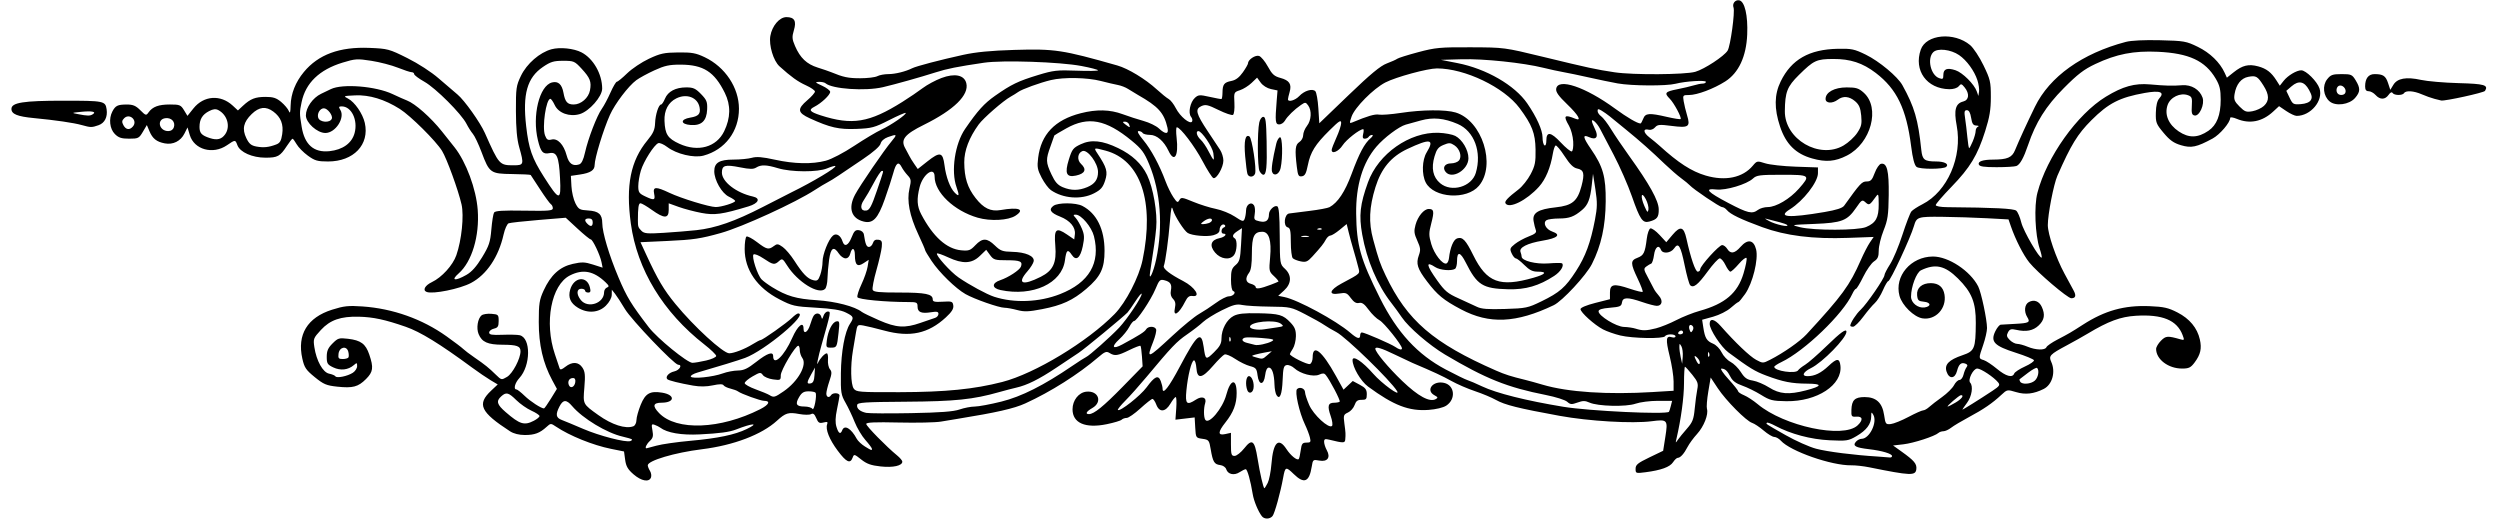 <?xml version="1.0" encoding="UTF-8"?>
<svg version="1.1" viewBox="0 0 1233.8 258.75" xmlns="http://www.w3.org/2000/svg">
<path d="m622.76 254.77c-1.812-2.329-3.967-7.525-4.511-10.876-1.08-6.651-2.671-12.328-3.454-12.328-0.436 0-1.812 0.668-3.058 1.484-2.669 1.749-5.77 1.053-6.572-1.474-0.321-1.01-1.607-1.895-3-2.061-2.892-0.347-3.614-1.555-4.657-7.792-0.744-4.451-0.95-4.711-4.065-5.156-3.241-0.463-3.285-0.531-3.569-5.515l-0.288-5.046-9.489 1.124 0.405-5.594c0.223-3.077 0.103-5.594-0.266-5.594-0.369 0-1.542 1.477-2.606 3.281-2.487 4.215-5.484 4.417-6.974 0.469-0.584-1.547-1.437-2.812-1.897-2.812-0.459 0-3.143 2.109-5.964 4.688-2.821 2.578-5.854 4.688-6.741 4.688s-2.013 0.398-2.503 0.885c-0.49 0.487-3.797 1.482-7.349 2.211-10.595 2.174-16.885-0.566-16.885-7.356 0-4.438 3.061-8.32 6.857-8.695 5.99-0.593 8.049 5.146 2.899 8.076-2.923 1.663-3.66 3.006-1.647 3 2.48-7e-3 7.155-3.801 16.641-13.503l9.844-10.069-0.329-4.853c-0.181-2.669-0.509-5.041-0.729-5.27-0.22-0.229-2.718 0.72-5.551 2.109-5.754 2.822-7.15 3.024-9.733 1.411-1.523-0.951-2.34-0.64-5.543 2.109-9.78 8.394-23.53 17.091-36.023 22.783-5.57 2.538-14.154 4.492-33.498 7.628-1.805 0.293-5.476 0.901-8.16 1.352-2.683 0.451-12.07 0.653-20.859 0.449-11.718-0.272-15.981-0.081-15.981 0.717 0 1.058 10.049 11.3 15.234 15.526 1.418 1.156 2.578 2.535 2.578 3.065 0 2.022-4.537 3.033-10.667 2.377-4.784-0.512-6.897-1.268-9.643-3.45-3.411-2.711-3.538-2.737-4.229-0.867-1.163 3.145-3.079 2.244-7.338-3.451-4.153-5.553-6.165-10.608-5.212-13.093 0.433-1.128 0.049-1.3-1.842-0.826-2.015 0.506-2.57 0.168-3.549-2.161-0.855-2.034-1.527-2.555-2.554-1.98-0.766 0.429-3.392 0.406-5.835-0.05-5.345-0.999-6.745-0.577-11.008 3.313-7.525 6.868-21.394 12.139-37.031 14.073-13.416 1.66-26.719 5.611-26.719 7.936 0 0.552 0.488 1.785 1.085 2.741s0.821 2.427 0.498 3.268c-0.945 2.463-4.744 1.77-8.606-1.568-2.818-2.436-3.704-3.974-4.141-7.189l-0.556-4.09-6.425-1.297c-8.947-1.806-20.372-6.421-27.125-10.956-2.566-1.723-2.65-1.721-4.688 0.133-3.35 3.05-5.887 3.998-10.685 3.994-2.884-2e-3 -5.53-0.664-7.327-1.831-14.652-9.522-16.437-13.353-9.343-20.044l3.265-3.079-3.523-2.095c-1.938-1.153-6.055-3.959-9.148-6.236-15.987-11.767-25.509-17.621-32.739-20.126-10.283-3.564-15.991-4.791-23.116-4.969-8.979-0.225-14.191 1.596-18.761 6.555-3.671 3.982-3.823 4.384-3.213 8.453 1.012 6.749 4.201 12.48 7.287 13.097 1.437 0.287 2.831 0.876 3.098 1.308 0.644 1.042 5.965-0.042 8.616-1.755 1.16-0.75 2.109-2.224 2.109-3.276 0-1.74-0.148-1.784-1.641-0.487-2.744 2.385-6.568 2.812-10.114 1.129-2.897-1.375-3.245-1.939-3.245-5.255 0-2.893 0.634-4.349 2.865-6.58 2.654-2.654 3.215-2.823 7.619-2.302 6.362 0.754 8.705 2.487 10.506 7.775 2.202 6.463 1.921 8.563-1.622 12.106-3.882 3.882-6.505 4.571-14.239 3.743-5.309-0.569-6.71-1.165-11.06-4.709-4.343-3.538-5.127-4.707-6.115-9.124-2.654-11.858 2.465-20.277 14.68-24.144 5.837-1.848 8.058-2.085 15-1.603 15.005 1.043 29.521 6.207 41.522 14.77 3.807 2.716 7.484 5.501 8.172 6.19 0.688 0.688 3.214 2.602 5.613 4.252 5.192 3.572 7.002 5.032 10.588 8.537 2.667 2.608 2.731 2.619 5.469 1.002 2.743-1.621 6.629-9.015 6.629-12.616 0-2.576-1.738-3.209-8.906-3.243-7.307-0.035-10.135-1.301-11.779-5.271-1.197-2.889-0.443-7.643 1.462-9.224 0.704-0.585 2.892-0.93 4.862-0.768 3.402 0.28 3.581 0.457 3.581 3.534 0 2.682-0.403 3.334-2.344 3.792-1.289 0.304-2.344 1.167-2.344 1.917 0 1.087 1.33 1.313 6.562 1.115 3.609-0.137 7.439-0.042 8.511 0.212 5.604 1.326 5.473 15.05-0.201 21.182-2.171 2.346-2.994 5.574-1.423 5.574 0.437 0 2.266 1.43 4.066 3.178 2.809 2.728 8.151 6.197 9.544 6.197 0.239 0 1.77-2.171 3.403-4.824l2.968-4.824-2.328-4.317c-4.545-8.43-6.628-17.454-6.623-28.692 4e-3 -9.078 0.293-10.94 2.41-15.555 3.498-7.622 7.947-11.686 14.367-13.123 4.502-1.008 5.938-0.959 9.997 0.339l4.739 1.516-0.538-2.691c-0.716-3.58-4.366-11.267-5.35-11.267-0.429 0-3.375-2.402-6.546-5.338l-5.766-5.338-13.404 1.109c-7.372 0.61-14.021 1.346-14.774 1.635-0.754 0.289-1.878 2.794-2.498 5.566-2.467 11.023-8.339 19.756-16.048 23.865-5.521 2.943-18.802 5.642-21.905 4.451-2.143-0.823-0.866-3.223 2.587-4.862 4.867-2.31 10.323-8.306 12.049-13.244 2.616-7.484 3.848-19.5 2.571-25.084-1.631-7.129-7.269-22.613-9.623-26.428-3.052-4.946-15.552-17.351-20.866-20.708-7.487-4.73-15.013-7.018-22.004-6.69-5.848 0.274-5.975 0.332-3.522 1.591 3.284 1.687 7.252 7.44 8.276 11.998 2.408 10.716-5.524 19.039-18.143 19.039-5.198 0-6.516-0.381-9.961-2.877-2.184-1.582-4.673-4.111-5.531-5.619-0.858-1.508-1.771-2.742-2.029-2.742-0.258 2.62e-4 -1.499 1.58-2.758 3.51-3.396 5.204-4.569 5.853-10.583 5.853-6.499 0-12.546-2.675-13.861-6.132-1.076-2.831-1.002-2.832-5.231 0.038-6.903 4.685-16.121 2.126-18.278-5.074l-1.126-3.757-1.504 3.008c-1.871 3.744-5.636 5.633-9.694 4.864-4.061-0.77-6.047-2.344-7.59-6.016l-1.278-3.039-1.986 3.366c-1.865 3.161-2.277 3.366-6.748 3.366-3.806 0-5.224-0.462-7.063-2.301-2.543-2.543-3.096-7.563-1.223-11.12 1.523-2.893 2.611-3.423 7.053-3.44 3.111-0.011 4.49 0.564 6.736 2.809 2.683 2.683 2.885 2.737 4.056 1.086 1.988-2.802 4.98-3.91 10.56-3.91 4.806 0 5.371 0.228 6.939 2.808l1.708 2.808 2.985-3.715c5.08-6.321 13.362-6.903 19.342-1.36l2.588 2.398 2.461-2.293c3.72-3.465 6.1-4.397 11.234-4.397 3.7 0 5.298 0.523 7.65 2.502 1.635 1.376 3.328 3.38 3.763 4.453 0.595 1.47 0.817 0.795 0.901-2.736 0.139-5.821 2.378-11.476 6.532-16.498 7.152-8.647 17.647-12.511 32.346-11.907 9.063 0.372 9.754 0.558 18.695 5.021 5.436 2.713 11.848 6.865 15.469 10.016 3.402 2.96 7.593 6.546 9.315 7.969 3.404 2.814 11.175 13.739 13.51 18.994 6.997 15.746 7.168 15.938 14.236 15.938 5.003 0 5.12-0.387 2.7-8.944-1.101-3.892-1.592-9.286-1.619-17.775-0.036-11.325 0.138-12.557 2.467-17.413 2.886-6.018 9.274-11.569 15.127-13.145 4.165-1.122 10.982-0.411 14.751 1.538 5.82 3.01 10.212 10.686 10.224 17.872 7e-3 3.953-6.369 11.208-11.074 12.601-5.048 1.494-10.502-0.483-12.359-4.48-0.773-1.665-1.733-3.036-2.133-3.047-2.122-0.059-4.175 14.001-2.635 18.05 0.809 2.128 1.395 2.495 3.24 2.032 2.949-0.74 5.971 2.437 7.408 7.786 1.104 4.109 3.01 5.501 6.161 4.501 1.198-0.38 2.098-2.2 2.929-5.923 1.546-6.925 5.85-18.106 8.289-21.531 1.048-1.471 2.97-5.082 4.271-8.024 1.301-2.942 2.727-5.349 3.169-5.349s2.723-1.866 5.069-4.147c2.346-2.281 7.176-5.512 10.733-7.18 5.619-2.636 7.512-3.045 14.435-3.119 6.772-0.073 8.743 0.284 13.125 2.373 10.083 4.808 16.875 15.04 16.875 25.421 0 11.172-6.883 20.271-17.498 23.129-4.728 1.273-13.336-0.774-17.902-4.256-1.721-1.313-3.702-2.167-4.401-1.899-2.043 0.784-7.22 8.926-8.608 13.541-0.703 2.336-1.278 5.789-1.278 7.674 0 3 0.413 3.624 3.313 5.007 4.558 2.174 5.163 2.009 4.515-1.233-0.718-3.589 0.778-3.675 7.622-0.437 5.701 2.697 19.575 6.95 22.768 6.98 2.725 0.025 9.595-2.106 9.595-2.977 0-0.366-1.398-1.329-3.106-2.139-3.471-1.647-7.207-8.156-7.207-12.556 0-4.2 2.542-5.745 9.455-5.745 3.314 0 7.416-0.399 9.116-0.886 2.284-0.655 5.215-0.416 11.244 0.917 9.656 2.135 18.485 2.316 25.243 0.517 2.834-0.754 8.765-3.86 14.062-7.362 5.038-3.331 11.059-6.923 13.38-7.982 4.625-2.111 12.599-7.605 11.962-8.242-0.22-0.22-3.921 1.393-8.223 3.585-7.137 3.635-8.545 4.013-16.045 4.311-8.697 0.345-13.025-0.636-23.037-5.22-6.103-2.794-6.344-4.565-1.219-8.951 2.062-1.765 3.75-3.686 3.75-4.268s-2.004-1.968-4.453-3.078c-4.046-1.835-7.271-4.151-13.062-9.38-2.974-2.685-5.285-10.345-4.508-14.943 0.845-5.003 4.522-9.328 7.929-9.328 3.98 0 5.066 1.906 3.694 6.486-0.984 3.286-0.904 4.36 0.582 7.803 2.515 5.826 5.751 8.904 11.142 10.597 2.624 0.824 5.614 1.847 6.646 2.274 6.038 2.499 8.46 3.006 14.363 3.006 3.599 0 7.402-0.459 8.451-1.02 1.048-0.561 3.486-1.02 5.417-1.02 3.396 0 8.525-1.262 11.789-2.9 2.046-1.027 13.822-4.12 25.136-6.603 6.289-1.38 13.704-2.098 25.236-2.442 20.027-0.597 23.716-0.04 50.859 7.677 5.359 1.524 13.891 6.703 19.495 11.834 2.301 2.107 4.936 4.233 5.856 4.726 0.92 0.492 2.509 2.533 3.53 4.535 2.095 4.106 7.032 8.166 8.008 6.586 0.338-0.548 0.109-1.605-0.509-2.35-1.527-1.84-0.417-7.247 1.922-9.364 1.686-1.526 2.364-1.571 7.247-0.478 2.963 0.663 5.598 1.149 5.856 1.079 0.258-0.07 0.484-1.495 0.504-3.168 0.047-4.081 0.797-5.063 4.408-5.765 2.114-0.411 3.853-1.72 5.635-4.24 1.418-2.005 2.578-4.04 2.578-4.523 0-1.76 3.619-4.148 5.419-3.576 0.992 0.315 2.941 2.662 4.331 5.217 2.086 3.833 3.169 4.817 6.201 5.634 4.451 1.199 5.676 3.062 4.563 6.942-0.455 1.587-0.827 3.204-0.827 3.594 0 1.567 3.553 0.571 5.551-1.555 2.512-2.674 6.482-3.889 7.944-2.432 0.57 0.568 1.247 4.361 1.505 8.43l0.469 7.398 14.53-13.965c10.73-10.313 15.634-14.377 18.75-15.541 2.321-0.867 4.655-1.914 5.186-2.326 0.531-0.412 5.172-1.871 10.312-3.241 8.516-2.27 10.819-2.485 25.938-2.422 16.575 0.07 16.611 0.074 35.625 4.692 22.596 5.488 26.209 6.268 35.439 7.655 9.049 1.36 34.832 1.196 39.789-0.252 4.534-1.325 14.195-7.663 15.947-10.462 1.384-2.211 3.7-19.112 2.912-21.249-0.73-1.978 0.834-3.944 2.832-3.559 2.698 0.52 4.316 7.471 3.921 16.847-0.46 10.91-4.215 18.957-10.806 23.16-5.727 3.652-13.899 6.72-17.9 6.72-3.029 4.55e-4 -3.131 0.117-2.656 3.047 0.271 1.676 1.037 4.838 1.701 7.026 1.709 5.631 0.778 6.259-7.658 5.17-5.945-0.767-6.97-0.676-8.174 0.73-0.757 0.884-2.123 1.411-3.036 1.173-2.994-0.783-2.853 1.347 0.247 3.748 1.671 1.294 3.896 3.134 4.945 4.089 9.34 8.504 15.852 12.71 22.873 14.772 9.687 2.845 18.264 1.044 23.23-4.878 2.016-2.404 2.182-2.436 6.094-1.181 2.212 0.71 8.978 1.459 15.037 1.665l11.016 0.375v2.847c0 4.386-7.249 13.717-13.834 17.807-6.376 3.96-0.806 4.399 17.115 1.348 5.808-0.989 8.81-1.956 9.632-3.102 7.928-11.059 8.781-11.978 11.127-11.978 2.011 0 2.684-0.712 3.979-4.21 0.858-2.316 2.258-4.345 3.113-4.51 2.965-0.571 3.945 3.428 3.792 15.477-0.125 9.87-0.474 12.266-2.535 17.417-1.314 3.285-2.39 7.723-2.39 9.862 0 3.11-0.468 4.196-2.335 5.419-1.284 0.842-3.663 4.226-5.285 7.522s-3.246 5.991-3.608 5.991c-0.362 0-1.161 1.104-1.777 2.454-4.523 9.926-23.595 28.28-35.042 33.722-1.934 0.919-3.516 1.974-3.516 2.343 0 2.041 10.609 3.589 11.766 1.717 0.344-0.557 1.903-1.79 3.463-2.739 1.56-0.949 6.35-5.133 10.644-9.299 7-6.79 9.752-8.761 9.752-6.981 0 3.082-11.807 15.164-17.537 17.944-3.859 1.873-4.763 3.963-1.713 3.963 3.557 0 6.692-1.53 10.505-5.126 4.021-3.792 5.333-3.813 5.771-0.092 1.118 9.515-11.462 17.8-26.684 17.573-6.866-0.102-8.116-0.416-12.507-3.146-2.683-1.668-6.844-3.712-9.245-4.542-3.053-1.055-4.79-2.336-5.774-4.26-1.587-3.102-2.708-4.122-4.549-4.143-0.696-7e-3 0.886 2.34 3.516 5.217 2.63 2.877 4.782 5.569 4.782 5.98 0 0.412 1.308 1.29 2.907 1.952 1.599 0.662 4.628 2.642 6.732 4.4 13.056 10.908 42.183 17.106 49.287 10.488 2.84-2.646 2.592-4.538-0.566-4.322-2.4 0.164-2.571-0.065-2.473-3.322 0.146-4.847 1.686-6.345 6.52-6.345 5.707 0 8.731 2.798 9.627 8.906 0.651 4.44 0.826 4.673 3.309 4.406 1.442-0.155 5.365-1.737 8.718-3.516 3.353-1.779 6.614-3.234 7.247-3.234 0.633 0 1.969-0.751 2.969-1.669 1-0.918 3.863-3.128 6.363-4.913s5.148-4.409 5.883-5.832c0.736-1.423 1.952-2.587 2.702-2.587 0.75 0 1.641-1.16 1.98-2.578 0.339-1.418 1.027-3.1 1.53-3.739 0.632-0.803 0.461-1.334-0.553-1.724-2.113-0.811-3.294 0.216-4.18 3.634-1.009 3.892-3.894 4.075-5.144 0.325-1.171-3.512 1.091-5.846 7.9-8.151 5.922-2.005 6.432-3.249 6.519-15.892 0.069-10.078-1.982-15.195-8.806-21.965-6.439-6.388-11.165-7.433-18.249-4.035-2.246 1.077-4.909 8.142-4.909 13.023 0 3.057 3.429 5.79 6.669 5.314 3.381-0.496 3.181-2.489-0.284-2.821-2.72-0.261-3.139-0.663-3.391-3.255-0.344-3.545 2.446-5.966 6.824-5.92 3.855 0.041 6.106 1.964 6.707 5.73 1.075 6.741-4.389 12.626-10.827 11.662-4.223-0.633-10.123-6.401-11.401-11.148-2.604-9.671 5.604-19.32 16.484-19.377 7.676-0.041 18.447 7.066 22.366 14.757 1.505 2.953 4.353 16.405 4.353 20.559 0 1.544-0.844 5.259-1.875 8.256-2.33 6.772-2.33 6.768 0.234 7.54 1.16 0.35 4.083 2.276 6.496 4.282 4.516 3.753 7.693 4.625 8.567 2.349 0.274-0.714 2.648-2.269 5.276-3.457 2.628-1.188 4.637-2.583 4.465-3.1-0.172-0.517-4.218-2.185-8.991-3.706-10.601-3.379-12.555-5.412-10.115-10.528 0.845-1.773 2.071-3.266 2.724-3.318 0.653-0.052 3.866-0.236 7.141-0.407 6.813-0.356 7.539-0.755 5.964-3.278-1.75-2.803-1.385-6.333 0.774-7.489 2.586-1.384 5.081-0.437 6.385 2.425 1.718 3.769 1.274 6.432-1.517 9.106-2.744 2.628-6.228 3.307-11.166 2.176-2.452-0.562-3.163-0.343-4.006 1.23-0.828 1.546-0.66 2.278 0.872 3.81 1.043 1.043 2.689 1.897 3.657 1.897 0.968 0 3.275 0.633 5.126 1.406 4.094 1.711 8.686 1.826 9.308 0.234 0.252-0.645 2.723-2.349 5.491-3.788 5.426-2.82 6.748-3.592 12.518-7.312 10.826-6.979 20.436-9.657 32.848-9.15 7.075 0.289 9.279 0.785 13.82 3.116 5.977 3.067 9.756 7.625 11.044 13.322 1.011 4.468 0.345 7.415-2.556 11.312-1.933 2.597-2.852 3.047-6.22 3.047-6.783 0-12.772-4.511-12.814-9.652-0.01-0.926 1.069-2.766 2.392-4.089 2.429-2.429 3.268-2.49 9.568-0.698 2.008 0.571 2.071 0.452 1.112-2.087-2.781-7.361-9.963-10.327-23.062-9.526-7.579 0.464-13.551 2.677-23.774 8.812-2.32 1.392-6.961 3.999-10.312 5.792-8.385 4.486-9.033 5.177-7.666 8.177 2.255 4.949 0.497 11.221-3.738 13.339-4.903 2.451-9.047 2.927-13.591 1.559-4.378-1.317-4.459-1.302-7.294 1.345-4.4 4.11-8.81 7.136-15.992 10.976-3.609 1.93-7.569 4.292-8.798 5.249-1.23 0.958-2.938 1.741-3.797 1.741-0.859 0-1.962 0.37-2.452 0.822-1.77 1.633-12.254 5.044-17.275 5.62l-5.135 0.589 4.197 3.001c6.272 4.485 7.593 6.061 7.286 8.691-0.387 3.314-2.752 3.219-23.245-0.932-2.836-0.574-6.825-1.015-8.864-0.98-9.704 0.168-30.034-6.935-34.744-12.14-0.926-1.023-2.385-1.86-3.244-1.86-0.859 0-3.219-1.416-5.245-3.148-2.026-1.731-4.579-3.43-5.672-3.775-2.918-0.92-12.906-10.991-16.967-17.107l-3.521-5.303-1.167 6.932c-0.642 3.812-0.941 7.652-0.665 8.531 0.847 2.701-1.529 8.746-4.872 12.395-1.748 1.908-3.862 4.793-4.699 6.41-1.742 3.368-3.555 5.377-4.853 5.377-0.493 0-1.536 0.975-2.317 2.167-1.546 2.36-5.893 3.942-13.561 4.936-4.792 0.621-4.922 0.576-4.922-1.699 0-1.976 1.052-2.844 6.803-5.612l6.803-3.274 1.09-6.923c1.316-8.356 1.042-8.668-6.727-7.665-9.591 1.238-30.92-0.011-45.469-2.662-20.287-3.697-27.1-5.398-31.406-7.841-2.062-1.17-6.703-3.112-10.312-4.316-3.609-1.204-8.883-3.483-11.719-5.066-4.401-2.455-8.636-4.418-19.219-8.91-1.031-0.438-4.99-2.307-8.798-4.153-6.527-3.165-9.483-4.045-9.483-2.823 0 1.653 6.409 9.34 13.246 15.886 7.941 7.603 13.579 10.65 16.59 8.965 1.166-0.652 1.061-0.966-0.624-1.868-4.572-2.447-0.855-7.359 4.653-6.149 5.326 1.17 6.013 8.045 1.125 11.248-1.507 0.987-5.049 1.839-8.748 2.104-9.675 0.692-17.203-2.211-29.82-11.502-3.65-2.688-7.671-9.548-7.671-13.088 0-2.559 4.883 0.668 10.201 6.744 4.239 4.843 13.668 11.697 11.758 8.547-3.142-5.18-25.218-26.638-29.927-29.089-2.062-1.073-4.805-2.69-6.094-3.593-1.289-0.903-5.508-3.269-9.375-5.259-6.838-3.518-7.315-3.621-17.344-3.733-5.672-0.063-11.819-0.427-13.661-0.808-2.779-0.575-4.487-0.13-10.048 2.618-3.685 1.821-7.874 4.428-9.308 5.794s-4.982 4.118-7.884 6.117c-5.183 3.569-7.542 6.045-20.071 21.063-3.442 4.125-8.114 9.36-10.384 11.633-2.27 2.273-3.924 4.336-3.676 4.584 0.976 0.976 11.134-7.028 14.173-11.168 4.032-5.493 5.777-6.267 6.983-3.095 0.499 1.313 0.907 2.979 0.907 3.703 0 3.341 3.093-0.607 8.567-10.936 8.524-16.083 10.564-17.763 11.703-9.64 0.916 6.534 1.067 6.614 5.074 2.701 2.89-2.822 3.718-4.34 3.718-6.814 0-4.56 2.598-9.402 5.983-11.152 2.188-1.131 5.215-1.464 12.096-1.328 10.531 0.207 12.312 0.722 16.016 4.634 2.104 2.221 2.678 3.688 2.636 6.733-0.029 2.141-0.713 4.899-1.518 6.128-0.805 1.229-1.464 2.42-1.464 2.647 0 1.048 8.716 5.372 9.906 4.915 0.749-0.288 1.344-1.748 1.344-3.302 0-6.891 4.613-3.216 11.437 9.111l3.793 6.852 4.564-4.287 3.462 1.856c2.809 1.506 3.462 2.386 3.462 4.667 0 2.444-0.334 2.806-2.556 2.776-1.968-0.027-2.765 0.565-3.466 2.576-0.501 1.436-1.971 3.094-3.267 3.685-2.166 0.987-2.31 1.424-1.773 5.393 0.624 4.618 0.658 5.234 0.429 7.941-0.152 1.802-0.843 1.809-7.882 0.075-2.124-0.523-2.572-0.327-2.545 1.115 0.018 0.962 0.613 2.798 1.322 4.078 1.987 3.589 0.342 5.868-3.69 5.112-3.09-0.58-3.185-0.503-3.75 3.014-1.224 7.63-3.749 8.654-8.912 3.612-3.865-3.774-4.197-3.653-5.199 1.878-1.313 7.252-4.184 17.618-5.228 18.876-1.323 1.594-4.057 1.647-5.259 0.101zm2.872-16.406c0.715-1.418 1.544-5.615 1.841-9.327 0.866-10.827 3.469-13.43 7.413-7.413 2.115 3.227 5.237 5.762 6.07 4.929 0.251-0.251 0.687-2.179 0.97-4.284 0.444-3.31 0.827-3.827 2.835-3.827 2.06 0 2.251-0.291 1.697-2.578-0.344-1.418-1.439-4.283-2.434-6.367-2.816-5.898-5.135-16.251-3.914-17.472 1.347-1.347 3.958-0.289 3.958 1.604 0 0.823 0.909 3.609 2.019 6.191 2.108 4.901 9.745 11.921 11.288 10.377 0.435-0.435 0.138-2.641-0.66-4.903-1.725-4.89-1.297-6.539 1.698-6.539 1.219 0 2.458-0.241 2.753-0.536 0.499-0.499-4.869-10.744-6.938-13.24-0.693-0.836-1.502-0.858-3.198-0.085-2.805 1.278-9.246-0.396-12.27-3.188-1.114-1.029-2.802-1.723-3.75-1.542-1.46 0.279-1.767 1.406-2.004 7.349-0.289 7.239-1.417 10.028-3.026 7.483-0.486-0.769-0.933-3.086-0.992-5.148-0.152-5.296-1.186-8.438-2.776-8.438-0.888 0-1.528 1.308-1.833 3.75-0.637 5.093-3.106 5.13-3.75 0.055-0.418-3.291-0.826-3.787-3.74-4.538-1.799-0.464-5.07-2.057-7.268-3.541s-4.566-2.479-5.263-2.212c-0.696 0.267-3.251 2.785-5.677 5.595-5.515 6.388-7.829 6.704-8.233 1.125-0.159-2.191-0.703-3.904-1.21-3.806-1.213 0.235-3.013 7.438-3.73 14.926-0.636 6.643 0.181 7.426 4.677 4.479 3.058-2.003 5.486-1.086 4.59 1.735-0.785 2.473-0.764 6.86 0.038 8.159 1.669 2.701 8.606-5.54 10.405-12.361 2.051-7.774 5.096-8.234 5.096-0.77 0 5.358-1.591 9.516-5.54 14.485-3.794 4.773-3.82 6.551-0.085 5.731l2.812-0.618v5.699c0 4.991 0.223 5.699 1.796 5.699 0.988 0 3.143-1.701 4.79-3.78 3.861-4.875 5.098-3.928 6.534 5.003 1.184 7.365 2.874 14.714 3.384 14.714 0.178 0 0.908-1.16 1.623-2.578zm-10.043-45.74c-1.117-2.911-0.648-6.994 0.804-6.994 1.486 0 2.732 3.483 2.21 6.176-0.427 2.202-2.289 2.707-3.014 0.818zm318.17 32.454c0-1.166-4.952-2.647-11.34-3.391-6.699-0.781-8.207-1.622-6.532-3.641 0.675-0.813 1.945-1.478 2.823-1.478 3.925 0 7.932-8.194 5.801-11.86-0.894-1.538-1.011-1.439-1.036 0.878-0.04 3.703-2.341 6.762-7.251 9.639-3.991 2.339-4.799 2.464-13.279 2.059-9.312-0.444-19.271-3.1-26.843-7.159-2.001-1.072-3.838-1.749-4.084-1.503-0.588 0.588-0.97 0.333 9.241 6.141 4.898 2.786 11.648 5.796 15 6.689 5.569 1.484 18.651 3.144 30.469 3.867 2.578 0.158 5.215 0.363 5.859 0.456 0.645 0.093 1.172-0.22 1.172-0.696zm-503.44-3.588c-4e-4 -0.387-1.444-2.325-3.208-4.307-1.764-1.982-4.154-5.99-5.311-8.906-1.157-2.916-3.189-7.201-4.516-9.521-2.218-3.878-2.403-5.051-2.291-14.531 0.127-10.698 1.926-20.51 4.476-24.4 2.08-3.174 1.914-3.628-2.04-5.59-2.522-1.252-6.695-1.924-14.766-2.378-10.555-0.595-11.668-0.85-18.015-4.129-11.015-5.69-17.141-14.561-17.141-24.822 0-3.08 0.402-5.849 0.893-6.153 0.491-0.304 2.844 0.937 5.228 2.757 4.793 3.659 5.715 3.87 8.311 1.905 1.568-1.187 2.077-1.13 4.349 0.488 1.415 1.008 3.983 4.03 5.707 6.716 4.174 6.504 6.541 8.952 9.338 9.654 2.003 0.503 2.482 0.147 3.468-2.58 0.629-1.74 1.144-4.662 1.144-6.493 0-3.697 2.95-11.112 5.145-12.934 1.661-1.379 3.783-0.082 4.725 2.888 0.93 2.929 2.869 2.048 4.471-2.031 1.226-3.12 1.895-3.765 3.648-3.516 1.293 0.184 2.259 1.051 2.428 2.181 0.704 4.708 1.274 6.094 2.506 6.094 0.729 0 1.601-0.868 1.938-1.93 0.416-1.311 1.263-1.837 2.641-1.641 1.71 0.244 1.981 0.804 1.723 3.57-0.168 1.805-1.365 6.995-2.659 11.534-1.294 4.539-2.119 8.863-1.833 9.609 0.419 1.092 3.009 1.357 13.268 1.357 12.835 0 16.374 0.731 16.374 3.381 0 1.151 0.989 1.38 4.922 1.139 4.544-0.278 4.946-0.134 5.231 1.883 0.225 1.588-0.773 3.183-3.653 5.842-8.713 8.044-17.673 9.968-30.406 6.529-4.125-1.114-8.81-2.247-10.412-2.518-2.812-0.476-2.935-0.354-3.586 3.579-0.371 2.239-1.034 6.181-1.473 8.759-1.291 7.577-1.099 16.762 0.394 18.805 1.251 1.712 2.593 1.817 22.734 1.765 22.647-0.058 36.667-1.455 50.57-5.038 16.105-4.15 42.081-19.863 55.472-33.553 5.539-5.663 11.995-18.155 13.762-26.629 6.01-28.824-0.924-49.339-18.243-53.981-5.858-1.57-5.965-1.534-4.044 1.365 4.651 7.018 5.23 9.075 3.791 13.466-1.094 3.337-2.118 4.51-5.434 6.222-6.324 3.265-15.272 2.609-21.303-1.563-1.18-0.816-3.224-3.554-4.543-6.083-2.077-3.985-2.312-5.3-1.756-9.844 1.419-11.596 8.245-18.753 21-22.02 7.829-2.006 14.466-1.854 20.725 0.473 2.836 1.054 7.477 2.557 10.312 3.34s6.234 2.437 7.551 3.677c3.283 3.091 5.002 2.96 4.245-0.323-1.701-7.377-4.486-10.462-14.671-16.255-1.44-0.819-3.598-2.129-4.794-2.91-1.196-0.781-3.441-1.654-4.988-1.941-1.547-0.286-5.344-1.177-8.438-1.979-6.674-1.73-18.353-1.948-24.596-0.46-5.498 1.311-14.291 4.506-16.185 5.883-0.773 0.562-2.461 1.606-3.75 2.321-3.634 2.015-13.463 10.571-15.74 13.7-4.731 6.503-7.179 12.94-7.131 18.75 0.064 7.625 1.596 12.452 5.573 17.557 3.976 5.104 7.483 6.791 12.355 5.945 9.009-1.564 12.18-0.372 7.378 2.774-3.604 2.362-12.395 2.826-18.716 0.988-11.644-3.385-21.219-12.51-21.219-20.222 0-5.333-5.779-1.301-7.408 5.168-1.486 5.9-1.276 9.426 0.797 13.373 5.802 11.053 12.519 17.112 19.712 17.784 3.776 0.353 4.547 0.077 6.997-2.502 3.5-3.683 5.75-3.655 9.645 0.119 2.728 2.644 3.781 3.031 8.52 3.136 6.652 0.147 11.09 2.085 10.633 4.645-0.178 0.999-1.55 3.212-3.047 4.917-5.408 6.159-2.573 7.356 6.542 2.762 6.112-3.08 7.885-6.901 7.166-15.444-0.687-8.169 0.342-9.137 5.773-5.432l3.578 2.441 0.31-2.508c0.431-3.479-2.372-6.841-7.313-8.773-4.732-1.85-5.745-3.503-3.26-5.32 2.255-1.649 11.086-1.606 14.293 0.069 7.053 3.685 10.901 11.475 10.923 22.115 0.018 8.714-1.918 12.757-9.006 18.807-6.613 5.645-12.009 8.122-21.807 10.011-6.679 1.288-8.822 1.363-12.3 0.433-2.316-0.619-5.123-1.126-6.237-1.126-2.728 0-14.867-4.244-19.255-6.731-4.864-2.757-12.882-10.582-16.736-16.335-1.763-2.631-3.206-5.048-3.206-5.37s-1.513-3.817-3.362-7.767c-4.325-9.239-5.75-16.612-4.369-22.607 0.929-4.032 0.84-4.675-0.906-6.545-1.065-1.141-2.405-2.992-2.978-4.114-1.492-2.922-2.749-2.038-4.061 2.856-0.629 2.348-2.529 8.199-4.221 13.002-3.398 9.643-5.84 12.227-10.462 11.067-6.084-1.527-7.719-6.659-4.222-13.25 2.423-4.567 14.362-22.013 18.037-26.355 2.928-3.461 2.709-3.705-1.846-2.058-1.864 0.674-3.261 1.931-3.586 3.224-0.332 1.321-3.579 4.174-8.614 7.568-4.445 2.996-9.822 6.627-11.95 8.068-2.127 1.441-4.711 3.032-5.742 3.534-1.031 0.503-3.773 2.155-6.094 3.671-9.559 6.247-35.839 18.282-46.406 21.251-10.021 2.816-13.569 3.344-26.409 3.936l-13.284 0.612 2.814 6.094c5.702 12.349 8.662 17.353 14.417 24.375 9.155 11.172 23.584 24.389 26.593 24.361 2.317-0.022 7.707-2.112 11.449-4.439 1.866-1.16 3.683-2.109 4.038-2.109 0.989 0 12.903-8.432 15.432-10.922 1.23-1.212 2.602-2.203 3.047-2.203 5.479 0-16.443 18.371-26.2 21.957-3.169 1.165-13.533 4.352-23.35 7.182-2.175 0.627-3.697 1.554-3.384 2.061 0.75 1.214 10.924 0.175 15.775-1.612 2.062-0.76 5.411-1.399 7.442-1.422 2.92-0.033 4.814-0.923 9.061-4.26 5.475-4.301 8.341-5.287 8.341-2.868 0 5.215 5.448 0.027 9.426-8.976 2.674-6.052 5.574-8.421 5.574-4.553 0 3.045 2.18 1.739 3.272-1.96 0.521-1.763 1.288-3.733 1.705-4.378 1.102-1.703 3.252-1.435 3.761 0.469 0.371 1.389 0.542 1.318 1.116-0.469 0.373-1.16 1.31-2.109 2.084-2.109 1.637 0 1.624 0.071-3.024 16.406-1.714 6.026-2.743 11.218-1.764 8.906 0.858-2.026 3.309-4.688 4.318-4.688 0.475 0 0.741 1.429 0.59 3.176-0.151 1.747 0.282 3.846 0.962 4.665 1.028 1.238 0.983 2.23-0.267 5.897-0.826 2.425-1.502 5.177-1.502 6.117 0 1.839 1.399 2.299 2.344 0.77 0.834-1.349 4.23-1.157 4.159 0.234-0.033 0.645-0.594 3.703-1.246 6.797-0.836 3.964-0.91 6.525-0.251 8.672 1.012 3.299 1.982 3.861 2.834 1.641 1.105-2.88 4.395-0.949 7.148 4.195 0.589 1.1 2.414 2.819 4.057 3.821 3.386 2.064 3.456 2.087 3.455 1.125zm-22.258-53.562c0.661-4.927 2.695-8.925 4.743-9.319 1.537-0.296 1.631 0.211 1.042 5.614-0.787 7.224-0.851 7.345-3.861 7.345-2.26 0-2.381-0.228-1.924-3.64zm-84.083 52.014c2.543-0.722 10.108-1.806 16.811-2.409 13.485-1.212 21.866-2.963 27.717-5.79 6.481-3.131 2.965-2.988-5.217 0.213-3.262 1.276-8.155 1.939-17.916 2.426-9.093 0.454-16.147-0.756-19.561-3.355-0.528-0.402-1.747-1.013-2.708-1.357-1.564-0.56-1.68-0.27-1.109 2.773 0.515 2.746 0.266 3.746-1.3 5.204-1.661 1.547-2.596 3.607-1.639 3.607 0.164 0 2.379-0.591 4.922-1.313zm-12.138-3.105c-0.24-0.24-2.26-0.846-4.488-1.347-7.889-1.772-19.774-8.947-25.005-15.095-2.814-3.307-4.44-3.258-6.222 0.188-2.056 3.975-1.779 5.587 1.148 6.687 1.418 0.533 6.164 2.51 10.547 4.393 7.979 3.428 20.965 6.791 23.244 6.021 0.667-0.226 1.016-0.606 0.776-0.846zm520.67-5.256c2.813-3.196 3.366-4.612 3.872-9.918 0.325-3.404 0.892-7.678 1.261-9.496 0.581-2.868 0.254-3.826-2.466-7.217-1.725-2.151-3.347-3.932-3.604-3.959-0.258-0.027-0.474 3.643-0.48 8.155-9e-3 6.954-1.511 17.98-3.735 27.422-0.511 2.17-0.462 2.211 0.659 0.543 0.666-0.99 2.688-3.478 4.493-5.529zm-519.92-1.208c0.822-0.316 1.496-1.673 1.512-3.047 0.016-1.363 0.965-4.771 2.109-7.573 2.299-5.628 4.606-6.933 10.555-5.968 6.543 1.062 6.375 4.923-0.216 4.954-4.298 0.021-4.682 1.606-1.247 5.15 8.58 8.852 30.244 8.008 49.881-1.943 4.384-2.221 5.252-4.13 1.88-4.131-1.727-5.1e-4 -11.321-3.469-12.835-4.641-0.516-0.399-2.199-1.028-3.741-1.398s-3.072-1.107-3.4-1.638c-0.408-0.661-2.081-0.647-5.296 0.042-3.127 0.671-6.38 0.712-9.725 0.124-6.635-1.167-12.084-2.516-12.716-3.148-1.152-1.152 0.717-3.268 3.408-3.858 2.599-0.571 4.202-3.295 1.938-3.295-1.902 0-23.131-22.212-26.277-27.494-1.79-3.005-3.978-6.38-4.863-7.5l-1.609-2.037-0.031 2.506c-0.019 1.519-1.167 3.642-2.916 5.391-3.525 3.525-8.997 3.921-13.788 1-3.694-2.252-4.911-5.079-3.825-8.888 1.798-6.311 8.259-7.088 9.744-1.171 0.503 2.002 0.312 2.569-0.863 2.569-0.829 0-1.508-0.422-1.508-0.938 0-0.516-0.844-0.938-1.875-0.938-2.37 0-2.483 2.791-0.227 5.577 3.481 4.298 11.477 1.626 11.477-3.836 0-0.99 0.642-2.047 1.426-2.348 1.182-0.453 1.061-0.897-0.703-2.586-5.869-5.62-11.198-6.635-17.623-3.357-9.192 4.689-12.696 23.177-7.371 38.894 1.048 3.094 2.085 6.184 2.304 6.867 0.3 0.935 1.011 0.76 2.871-0.703 3.365-2.647 6.511-2.484 8.424 0.435 1.278 1.95 1.447 3.725 0.939 9.823-0.692 8.297-0.816 8.053 6.887 13.574 6.688 4.794 13.523 6.978 17.3 5.528zm-49.096-2.736c1.521-0.787 2.766-1.822 2.766-2.3 0-0.478-1.793-1.674-3.984-2.658-2.191-0.984-5.545-3.324-7.454-5.2-3.885-3.821-5-4.098-7.473-1.86-2.582 2.336-2.106 4.023 2.18 7.734 7.03 6.085 9.197 6.75 13.964 4.285zm210.07-5.55c2.258-0.786 5.625-1.436 7.483-1.444 1.857-8e-3 7.764-1.107 13.125-2.444 9.963-2.484 20.883-7.981 35.053-17.645 3.09-2.107 6.115-4.042 6.722-4.3 1.6-0.679 12.201-10.1 16.368-14.546 4.047-4.318 11.141-14.941 11.125-16.658-6e-3 -0.627-1.372 0.969-3.036 3.547-1.664 2.578-3.452 5.125-3.973 5.659-2.303 2.359-21.237 17.979-24.067 19.854-1.722 1.142-6.717 4.471-11.1 7.398-8.479 5.663-14.36 8.588-19.688 9.792-1.805 0.408-5.602 1.401-8.438 2.206-12.915 3.669-21.708 4.577-45.938 4.746-20.557 0.143-23.945 0.366-24.181 1.592-0.337 1.75 1.385 3.253 4.493 3.919 1.289 0.276 11.254 0.333 22.144 0.127 14.515-0.275 20.896-0.757 23.906-1.805zm350.1 1.147c0.145-0.145 0.555-1.423 0.91-2.84l0.647-2.576h-7.015c-3.858 0-8.801 0.63-10.984 1.4-4.689 1.655-18.712 1.314-22.812-0.554-2.11-0.961-3.243-0.96-5.912 5e-3 -2.873 1.039-3.531 0.987-5.068-0.404-0.971-0.879-5.687-2.373-10.48-3.321-19.093-3.774-29.764-8.05-49.815-19.962-7.664-4.553-17.973-13.439-21.293-18.354-1.317-1.95-3.677-5.186-5.245-7.193-6.821-8.729-12.067-21.081-14.317-33.705-1.678-9.418-1.078-14.868 2.836-25.725 5.091-14.126 20.569-24.986 34.873-24.469 3.105 0.112 6.803 0.802 8.216 1.533 3.456 1.787 6.501 6.944 6.501 11.011 0 5.741-8.065 10.607-11.24 6.782-1.758-2.119-0.432-4.231 2.658-4.231 1.5 0 3.248-0.627 3.884-1.394 1.601-1.929 0.45-5.775-2.26-7.55-1.961-1.285-2.631-1.304-5.376-0.154-2.534 1.062-3.381 2.151-4.412 5.676-1.702 5.821-0.776 10.211 2.786 13.209 5.569 4.686 15.528 1.809 17.592-5.081 3.082-10.285-0.765-20.658-8.962-24.167-6.705-2.87-12.121-3.39-18.109-1.736-2.836 0.783-6.211 1.716-7.5 2.074-3.344 0.928-10.671 6.43-14.466 10.863-6.787 7.93-10.18 19.156-10.004 33.104 0.198 15.639 2.098 22.367 11.786 41.719 8.472 16.923 18.511 27.815 32.406 35.156 4.879 2.578 9.715 4.94 10.746 5.249 1.031 0.309 4.265 1.694 7.187 3.078 7.159 3.391 21.785 7.063 40.157 10.082 12.685 2.085 50.669 3.89 52.084 2.476zm-421.16-9.401c-0.223-0.387-1.766-0.703-3.429-0.703-2.366 0-3.385 0.612-4.686 2.814-2.07 3.504-1.398 4.686 2.664 4.686 1.744 0 3.506 0.527 3.916 1.172 0.777 1.222 2.294-6.652 1.535-7.969zm580.87-0.993c3.45-2.289 3.807-2.83 2.729-4.141-2.162-2.626-8.486-6.82-10.285-6.82-1.996 0-4.782 5.574-3.49 6.984 1.577 1.722 0.804 6.73-1.528 9.891-1.289 1.747-2.344 3.28-2.344 3.406 0 0.248 8.5-5.062 14.918-9.321zm-18.253 5.822c3.031-1.788 4.398-3.68 2.632-3.642-0.823 0.018-7.312 5.61-6.509 5.61 0.298 0 2.043-0.885 3.877-1.968zm-578.35-5.558c7.114-4.895 11.674-13.027 9.2-16.41-0.698-0.954-1.268-2.709-1.268-3.899 0-1.19-0.332-2.165-0.739-2.165-1.479 0-8.636 12.072-8.636 14.567 0 2.447-0.16 2.533-3.823 2.042-2.103-0.282-4.351-1.235-4.997-2.118-1.094-1.497-1.438-1.454-5.076 0.624-2.146 1.226-3.905 2.726-3.909 3.334-4e-3 0.607 2.419 1.98 5.383 3.051 2.965 1.071 6.023 2.342 6.797 2.825 2.139 1.335 2.624 1.208 7.069-1.85zm429.19 0.352 9.99-0.611v-4.613c0-2.537-0.873-8.161-1.941-12.497-2.053-8.339-1.833-10.224 1.082-9.299 1.004 0.319 1.796 0.129 1.796-0.431 0-1.266-4.38-1.32-5.156-0.063-0.831 1.345-15.941 1.094-22.044-0.366-2.843-0.68-6.697-2.036-8.565-3.014-4.25-2.224-11.11-8.403-11.11-10.007 0-0.718 2.933-1.949 7.266-3.049l7.266-1.845v-3.281c0-4.199 1.88-4.558 9.835-1.878 3.219 1.084 6.051 1.773 6.295 1.529 0.243-0.243-0.861-3.172-2.453-6.509-3.614-7.572-3.625-8.967-0.081-10.305 3.077-1.161 3.712-2.472 4.578-9.445 0.317-2.555 1.116-4.824 1.776-5.043 0.66-0.219 2.696 1.223 4.525 3.204l3.325 3.603 3.096-3.659c3.846-4.546 5.529-4.072 6.858 1.935 2.122 9.591 4.406 16.255 5.571 16.255 0.664 0 1.213-0.527 1.22-1.172 0.019-1.724 9.294-11.953 10.838-11.953 0.726 0 1.848 0.844 2.492 1.875 1.649 2.64 3.649 2.335 6.58-1.006 3.51-4.001 6.493-3.501 7.675 1.286 1.212 4.908-1.691 16.666-5.429 21.986-1.54 2.191-3.044 3.991-3.344 3.999-0.299 8e-3 -1.996 1.295-3.771 2.859-1.82 1.604-5.594 3.502-8.659 4.354l-5.432 1.51 0.584 3.834c0.796 5.221 1.672 6.668 4.83 7.976 1.516 0.628 3.366 2.515 4.219 4.305 0.836 1.753 2.804 3.851 4.373 4.662 1.569 0.811 3.873 3.092 5.121 5.067 1.8 2.851 3.01 3.711 5.867 4.168 1.979 0.317 5.612 1.852 8.072 3.412 5.174 3.281 9.681 3.638 18.14 1.434 8.12-2.115 8.383-3.278 0.752-3.325-7.802-0.049-11.983-0.864-20.206-3.939-5.716-2.138-8.297-3.714-18.804-11.488-3.599-2.663-9.224-11.233-9.224-14.054 0-2.938 2.303-2.506 5.411 1.015 7.254 8.218 14.383 15.016 17.517 16.702 3.269 1.759 3.379 1.759 6.838 0 6.649-3.382 14.771-9.055 18.047-12.605 17.626-19.1 21.275-24.09 26.775-36.613 1.451-3.304 3.474-7.226 4.494-8.716l1.856-2.708-12.578 0.46c-17.408 0.636-30.783-1.028-42.379-5.275-10.628-3.892-15.762-6.373-17.486-8.45-0.673-0.811-1.739-1.475-2.368-1.475-1.155 0-14.232-8.822-15.97-10.773-0.516-0.579-2.414-2.134-4.219-3.456s-5.427-4.462-8.05-6.978c-6.875-6.596-12.206-11.325-19.138-16.976-3.352-2.732-6.99-5.701-8.085-6.596-1.095-0.895-2.888-2.159-3.984-2.808-1.659-0.982-1.993-0.952-1.993 0.181 0 0.749 0.784 1.912 1.742 2.586s3.164 3.545 4.901 6.381c1.737 2.836 5.737 8.742 8.888 13.125 10.089 14.032 14.582 22.13 14.64 26.392 0.055 3.957-0.782 5.039-4.704 6.082-3.25 0.864-4.536-1.007-8.518-12.401-1.966-5.626-6.022-14.869-9.013-20.541-2.991-5.672-6.009-11.428-6.706-12.792-1.413-2.763-4.042-5.281-4.042-3.873 0 0.5 0.682 2.274 1.514 3.944 1.93 3.868 0.662 5.618-2.895 3.997-3.338-1.521-3.097 0.03 0.908 5.845 5.976 8.677 7.387 13.68 7.288 25.848-0.099 12.197-2.219 21.833-6.803 30.912-2.821 5.588-14.606 18.293-18.851 20.323-18.555 8.872-31.782 9.465-45.762 2.053-8.628-4.574-11.666-7.073-16.758-13.78-4.77-6.284-5.543-8.747-4.047-12.885 0.957-2.646 0.847-3.692-0.762-7.223-1.577-3.462-1.721-4.719-0.892-7.78 1.149-4.24 4.166-7.87 6.543-7.87 2.564 0 2.777 1.201 1.253 7.052-1.258 4.83-1.258 5.95 4e-3 10.291 1.421 4.886 5.557 10.189 7.461 9.564 0.56-0.184 1.128-1.356 1.264-2.605 0.569-5.242 2.205-9.209 4.038-9.791 2.681-0.851 4.221 0.765 7.975 8.367 6.633 13.432 13.066 15.829 29.694 11.065 6.108-1.75 6.975-3.004 2.078-3.004-2.536 0-4.082-0.769-6.594-3.281-1.805-1.805-3.698-3.281-4.208-3.281-0.509 0-1.43-1.106-2.046-2.458-1.015-2.228-0.865-2.661 1.599-4.626 1.496-1.192 4.567-2.874 6.827-3.737 3.147-1.202 3.965-1.929 3.497-3.108-0.336-0.847-0.834-2.869-1.107-4.494-0.676-4.02 2.255-5.836 10.914-6.761 8.156-0.871 10.748-3.009 12.732-10.501 1.638-6.181 1.183-7.996-2.17-8.666-1.842-0.368-3.588-2.099-6.22-6.166-2.012-3.109-3.995-5.446-4.406-5.191-0.411 0.254-1.01 2.029-1.33 3.945-1.18 7.051-3.561 12.739-6.873 16.424-6.049 6.729-14.738 11.04-16.502 8.187-0.605-0.978 1.077-2.78 6.417-6.877 1.881-1.443 4.569-4.818 5.974-7.5 2.192-4.187 2.537-5.912 2.437-12.204-0.127-8.014-1.716-12.13-7.887-20.432-7.656-10.3-26.985-19.584-40.772-19.584-4.653 0-20.215 4.235-25.443 6.925-5.92 3.045-15.155 12.366-16.697 16.852-1.103 3.208-1.071 3.482 0.335 2.889 7.442-3.14 11.201-4.242 13.179-3.864 1.278 0.244 6.146-0.138 10.818-0.849 10.502-1.599 22.069-1.689 27.007-0.209 13.079 3.919 20.102 25.973 11.518 36.175-5.992 7.121-22.259 6.111-26.262-1.63-2.035-3.935-1.816-11.104 0.453-14.826 4.055-6.651 1.828-7.046-9.549-1.69-7.978 3.755-12.839 9.578-15.717 18.822-3.09 9.929-3.42 17.407-1.139 25.781 2.76 10.127 3.43 12.064 6.168 17.812 10.602 22.258 23.469 33.341 54.488 46.936 4.458 1.954 7.309 2.861 14.494 4.615 1.805 0.44 5.602 1.49 8.438 2.334 12.487 3.712 32.088 5.013 54.698 3.63zm-532.05-4.853c0.195-1.323-0.196-2.036-1.117-2.036-1.823 0-2.782 1.57-2.078 3.404 0.763 1.99 2.831 1.104 3.195-1.368zm118.06-3.45 0.234-3.742-1.836 3.281c-2.293 4.099-2.342 4.906-0.274 4.514 1.185-0.225 1.706-1.349 1.875-4.053zm602.27 2.675c1.677-1.518 2.307-5.043 1.115-6.236-0.33-0.33-2.334 0.736-4.453 2.368-2.119 1.633-4.001 3.07-4.181 3.194-0.181 0.124-0.051 0.675 0.29 1.225 0.942 1.525 5.304 1.192 7.23-0.552zm-166.49-11.163c-1.754-1.754-1.904-1.076-0.387 1.758 0.675 1.261 1.243 1.6 1.482 0.884 0.213-0.639-0.28-1.828-1.095-2.643zm-489.24 1.252c2.722-0.633 4.949-1.647 4.949-2.254s-2.623-3.147-5.829-5.646c-20.374-15.881-33.218-37-36.3-59.689-2.56-18.848-0.128-31.007 8.224-41.115 2.833-3.429 3.622-5.203 3.741-8.417 0.158-4.26 1.76-9.229 2.976-9.229 0.391 0 1.242-1.286 1.893-2.857 1.483-3.581 5.257-5.581 10.532-5.581 3.438 0 4.585 0.52 7.281 3.301 2.792 2.88 3.175 3.85 3.012 7.611-0.246 5.646-2.798 8.041-8.148 7.648-5.082-0.374-5.2-2.83-0.176-3.647 4.103-0.667 5.195-1.876 4.584-5.074-0.933-4.882-6.336-6.965-11.468-4.421-3.965 1.965-6.049 5.923-5.842 11.094 0.266 6.652 1.579 8.675 7.34 11.313 9.233 4.227 18.307 1.688 22.12-6.19 3.208-6.627 3.314-12.841 0.324-18.903-5.155-10.452-10.585-13.926-21.821-13.96-5.573-0.017-7.868 0.481-12.952 2.809-3.398 1.556-7.417 3.745-8.93 4.864-3.908 2.889-10.547 11.641-13.011 17.15-3.271 7.315-7.552 21.358-7.552 24.775 0 2.51-2.127 3.874-7.212 4.624l-4.507 0.665 0.276 5.124c0.152 2.818 1.034 6.601 1.961 8.405 1.539 2.996 2.086 3.305 6.287 3.556 5.214 0.312 6.933 1.849 6.967 6.232 0.036 4.688 3.351 15.787 8.014 26.834 4.088 9.685 6.273 13.276 14.941 24.562 4.213 5.485 18.997 17.542 21.526 17.555 1.016 6e-3 4.075-0.508 6.797-1.141zm481.28-7.036c-0.879-1.51-0.967-1.481-0.993 0.335-0.016 1.096 0.288 3.416 0.675 5.156l0.703 3.164 0.29-3.499c0.159-1.925-0.144-4.245-0.675-5.156zm-657.84 5.537c0.263-0.426 0.233-1.714-0.067-2.862-0.814-3.112-4.428-2.317-4.817 1.058-0.254 2.206 0.043 2.578 2.054 2.578 1.293 0 2.566-0.349 2.83-0.775zm453.51-1.145 2.213-1.92-3.281 0.584c-1.805 0.321-4.125 0.838-5.156 1.148-1.727 0.52-1.69 0.618 0.469 1.243 3.46 1.002 3.365 1.019 5.755-1.054zm218.01-1.068c-0.299-0.748-0.521-0.526-0.566 0.566-0.041 0.988 0.181 1.542 0.492 1.23 0.312-0.312 0.345-1.12 0.074-1.797zm-264.7-8.637c4.946-4.589 10.765-9.35 12.93-10.58 2.165-1.23 5.928-3.698 8.361-5.484 2.434-1.787 5.293-3.248 6.354-3.248 2.175 0 3.901-2.036 2.205-2.601-0.672-0.224-1.103-2.431-1.103-5.645 0-4.417 0.367-5.589 2.253-7.188 1.976-1.676 2.308-2.91 2.706-10.065l0.453-8.155-2.237 1.466c-2.401 1.573-2.797 2.668-1.3 3.594 1.345 0.831 1.101 6.268-0.368 8.203-2.041 2.689-6.589 2.088-9.389-1.24-2.929-3.481-2.032-6.246 2.308-7.114 2.555-0.511 3.954-2.193 1.824-2.193-1.352 0-1.156-2.578 0.234-3.075 0.645-0.23 0.884-0.729 0.531-1.109-1.003-1.082-2.64 0.358-2.64 2.321 0 1.213-0.985 2.048-3.111 2.635-3.104 0.857-10.484 0.209-12.615-1.108-1.811-1.119-6.422-8.323-7.284-11.381-0.651-2.306-0.92-1.293-1.494 5.625-0.782 9.418-2.223 19.891-3.03 22.031-0.499 1.323 3.014 4.06 9.567 7.455 5.843 3.027 8.934 7.971 4.607 7.37-1.587-0.221-2.485 0.459-3.626 2.742-3.079 6.164-6.136 8.019-5.047 3.064 0.439-2 0.167-3.256-0.95-4.372-1.01-1.01-1.391-2.442-1.072-4.035 0.623-3.114-0.18-4.418-3.183-5.171-2.162-0.543-2.559-0.152-4.439 4.379-2.228 5.368-9.191 15.756-10.561 15.756-0.462 0-1.525 1.325-2.362 2.945s-3.048 4.342-4.912 6.05c-4.117 3.772-3.317 5.164 1.476 2.567 8.445-4.575 11.051-6.226 11.754-7.447 0.958-1.664 4.315-1.693 4.949-0.043 0.266 0.693-0.38 3.451-1.436 6.128-3.475 8.817-3.013 8.67 9.647-3.076zm113.12 6.354c0-1.61-8.865-12.715-11.063-13.858-1.392-0.724-3.796-3.047-5.343-5.163-2.117-2.896-3.295-3.735-4.762-3.393-1.393 0.325-2.553-0.362-4.064-2.405-1.921-2.598-2.45-2.803-5.785-2.239-5.444 0.92-4.836-1.698 1.143-4.919 9.938-5.355 9.187-4.581 8.213-8.466-0.483-1.926-1.504-5.612-2.27-8.19-0.766-2.578-1.831-6.495-2.369-8.703l-0.977-4.016-3.45 2.844c-1.898 1.564-3.972 2.844-4.61 2.844s-1.628 0.876-2.201 1.946c-1.121 2.094-2.363 3.656-6.661 8.377-2.35 2.581-3.185 2.934-5.731 2.425-1.639-0.328-3.415-1.031-3.947-1.563s-0.967-4.088-0.967-7.903c0-5.646-0.287-7.011-1.541-7.339-2.282-0.597-1.669-6.486 0.712-6.841 0.972-0.145 5.515-0.721 10.096-1.28 4.581-0.559 9.011-1.388 9.844-1.843 4.09-2.231 7.628-7.565 10.909-16.449 3.74-10.125 6.34-15.015 9.33-17.547 1.045-0.885 1.398-1.623 0.784-1.641-0.614-0.017-1.377 0.391-1.696 0.906s-1.195 0.938-1.948 0.938c-0.992 0-1.207-0.645-0.781-2.344 0.324-1.289 0.323-2.344-7.6e-4 -2.344-1.763 0-8.339 5.157-10.16 7.968-1.979 3.055-5.392 4.501-5.392 2.284 0-0.549 1.055-3.303 2.344-6.122 1.289-2.818 2.344-6.048 2.344-7.176 0-1.721-0.916-1.15-5.678 3.543-7.149 7.045-9.484 10.794-10.778 17.303-0.806 4.055-1.437 5.229-2.931 5.45-1.65 0.244-1.983-0.381-2.5-4.688-1.023-8.521-0.773-10.947 1.262-12.218 1.031-0.644 1.875-2.163 1.875-3.376s0.844-3.277 1.875-4.588c2.171-2.76 2.447-7.552 0.582-10.103-1.207-1.651-1.44-1.667-3.516-0.25-3.273 2.234-6.767 5.647-7.95 7.767-0.572 1.024-1.837 1.862-2.812 1.862-1.923 0-2.084-1.499-1.253-11.67l0.417-5.108-3.235-0.672c-1.881-0.391-3.991-1.711-5.043-3.155l-1.809-2.483-2.709 2.596c-1.49 1.428-4.072 3.045-5.738 3.594-2.989 0.985-3.025 1.068-2.749 6.286 0.159 2.997-0.147 5.552-0.706 5.897-0.542 0.335-3.737-0.745-7.1-2.4-5.303-2.611-6.434-2.864-8.53-1.909-3.185 1.451-2.607 3.702 3.183 12.4 2.44 3.665 5.172 7.779 6.072 9.143 0.9 1.364 1.636 3.745 1.637 5.292 2e-3 3.349-3.325 9.201-4.927 8.668-0.621-0.207-3.034-3.987-5.363-8.399-3.885-7.363-10.969-16.675-12.684-16.675-0.393 0-0.44 2.332-0.105 5.183 1.059 9.01-1.123 12.551-3.985 6.467-2.286-4.858-5.805-7.899-9.142-7.899-1.678 0-3.311-0.422-3.63-0.938s-1.212-0.938-1.986-0.938c-0.928 0-0.144 1.517 2.301 4.453 3.841 4.612 7.977 12.279 11.001 20.391 0.961 2.578 2.681 6.074 3.822 7.769 1.831 2.72 2.181 2.891 2.982 1.459 0.843-1.506 1.334-1.445 6.862 0.845 3.275 1.357 8.283 2.925 11.129 3.484 2.846 0.56 7.061 2.267 9.368 3.794 3.768 2.495 4.259 2.611 4.838 1.15 0.354-0.894 0.674-2.8 0.71-4.234 0.074-2.921 2.587-4.488 3.93-2.451 0.475 0.72 0.631 2.643 0.347 4.275-0.473 2.722-0.272 3.02 2.441 3.616 3.114 0.684 4.556-0.407 4.583-3.468 0.019-2.063 2.561-4.563 4.057-3.989 0.865 0.332 1.198 4.165 1.259 14.507 0.082 13.924 0.106 14.077 2.547 16.339 3.477 3.222 3.318 7.324-0.414 10.733l-2.879 2.629 3.018 0.604c6.577 1.315 25.604 11.618 32.538 17.617 3.44 2.977 4.889 3.35 4.889 1.259 0-0.773 0.378-1.406 0.839-1.406 1.277 0 14.376 5.682 16.479 7.148 1.972 1.375 3.307 1.66 3.307 0.705zm-76.231-86.017c-0.272-0.709-0.789-4.665-1.149-8.791-0.66-7.565 0.081-11.029 2.093-9.786 1.283 0.793 3.624 16.208 2.791 18.379-0.701 1.826-3.062 1.951-3.735 0.198zm5.952-1.463c-1.039-1.941-1.146-19.299-0.147-23.968 0.342-1.598 1.205-2.812 1.998-2.812 1.153 0 1.44 2.125 1.643 12.188 0.255 12.625-0.122 16.406-1.637 16.406-0.488 0-1.323-0.816-1.857-1.813zm6.2 0.432c-0.506-1.319 0.183-6.008 2.059-14.014 0.353-1.506 1.163-2.913 1.8-3.125 1.255-0.418 1.483 9.873 0.337 15.228-0.655 3.06-3.293 4.263-4.196 1.911zm-0.139 83.546c1.561-0.875 0.698-1.147-5.156-1.624-3.867-0.315-7.559-0.38-8.203-0.144-1.994 0.731-1.296 2.041 1.406 2.637 1.418 0.313 3 0.714 3.516 0.891 1.376 0.474 6.276-0.548 8.438-1.759zm-20.453-1.716c-0.299-0.748-0.521-0.526-0.566 0.566-0.041 0.988 0.181 1.542 0.492 1.23 0.312-0.312 0.345-1.12 0.074-1.797zm223.42-2.637c0-0.516-0.397-0.938-0.882-0.938s-1.143 0.422-1.462 0.938c-0.319 0.516 0.078 0.938 0.882 0.938s1.462-0.422 1.462-0.938zm4.664-3.211c-1.261-1.261-2.199 0.016-1.448 1.972 0.539 1.403 0.764 1.446 1.483 0.283 0.512-0.828 0.498-1.722-0.035-2.255zm-205.02 0.712c3.231-0.471 3.402-0.634 1.875-1.792-2.94-2.23-15.274-1.014-15.274 1.505 0 1.095 3.691 1.743 7.031 1.234 1.547-0.236 4.412-0.662 6.367-0.947zm186.97 0.474c2.376-0.598 6.887-2.418 10.025-4.044s8.332-3.687 11.543-4.58c12.527-3.484 18.725-8.767 21.633-18.44 1.118-3.717 1.786-7.158 1.484-7.645-0.301-0.487-2.015 0.828-3.809 2.924-1.794 2.096-3.657 3.811-4.141 3.811s-1.584-1.477-2.444-3.281c-0.861-1.805-2.126-3.281-2.812-3.281-0.686 0-3.376 2.918-5.978 6.485-4.813 6.597-7.04 8.34-8.626 6.754-0.487-0.487-1.69-4.812-2.675-9.613-2.038-9.939-3.108-11.685-5.236-8.548-1.631 2.404-5.668 2.842-6.489 0.703-1.061-2.764-2.907-1.39-3.436 2.558-0.292 2.18-0.921 4.094-1.397 4.253-0.476 0.159-1.553 0.8-2.394 1.426-1.393 1.037-1.326 1.513 0.76 5.357 1.259 2.32 2.583 4.852 2.942 5.625s1.487 2.334 2.507 3.468c2.118 2.355 1.581 4.97-1.02 4.97-0.967 0-4.21-0.844-7.207-1.875-7.264-2.499-9.633-2.444-10.013 0.234-0.264 1.856-0.974 2.166-5.925 2.578-3.976 0.331-5.625 0.854-5.625 1.782 0 2.225 8.729 7.582 12.524 7.686 1.877 0.051 4.468 0.431 5.757 0.844 3.412 1.093 5.223 1.066 10.053-0.15zm-362.93-2.714c3.045-1.06 6.274-2.164 7.177-2.453 0.902-0.289 1.641-1.164 1.641-1.943 0-1.123-0.762-1.295-3.675-0.829-4.773 0.763-6.637-0.021-6.637-2.792 0-2.058-0.376-2.243-4.542-2.243-11.364 0-24.71-1.277-25.143-2.406-0.248-0.645 0.659-3.519 2.015-6.385s2.716-6.753 3.021-8.637l0.556-3.425-2.565 1.681c-3.063 2.007-4.242 0.892-4.266-4.03-0.017-3.603-1.436-4.042-2.274-0.703-0.365 1.452-1.254 2.344-2.338 2.344-0.962 0-2.44-1.055-3.285-2.344-2.53-3.862-4.008-2.929-4.83 3.047-0.408 2.965-0.773 7.162-0.811 9.328-0.038 2.165-0.565 4.433-1.171 5.039-3.081 3.082-13.586-3.4-18.738-11.562-2.159-3.42-2.439-3.575-3.971-2.188-2.243 2.03-2.932 1.915-7.685-1.277-2.314-1.554-4.478-2.413-4.932-1.959-1.016 1.016 1.957 10.178 3.988 12.288 0.827 0.859 3.191 2.598 5.253 3.864 7.145 4.385 11.897 5.768 22.031 6.412 9.23 0.587 18.778 3.08 22.222 5.804 0.621 0.491 4.418 2.328 8.438 4.083 8.544 3.73 12.746 3.994 20.523 1.287zm306.35-10.577c9.055-4.415 11.905-6.906 17.114-14.959 4.684-7.241 7.195-14.034 9.356-25.316 1.181-6.166 1.215-8.515 0.218-15l-1.182-7.689-0.619 5.625c-0.759 6.894-1.87 9.751-4.74 12.188-3.921 3.328-6.305 4.218-11.337 4.233-2.714 8e-3 -5.507 0.377-6.207 0.82-2.007 1.272-0.392 4.517 2.801 5.63 4.478 1.561 2.704 3.241-4.742 4.487-7.596 1.272-11.765 3.409-10.924 5.601 0.298 0.777 0.542 1.795 0.542 2.261 0 2.064 7.06 3.855 13.266 3.365 3.429-0.271 6.442-0.285 6.695-0.032 1.141 1.141-0.752 4.167-3.881 6.207-7.536 4.911-14.099 6.817-22.704 6.591-12.611-0.33-15.331-2.042-20.944-13.184-2.718-5.395-4.306-5.641-4.306-0.668 0 1.744-0.45 3.449-1 3.788-1.844 1.139-7.458 0.633-9.77-0.882-4.776-3.129-4.456-1.025 1.008 6.632 3.708 5.196 5.162 6.41 10.547 8.81 3.436 1.531 7.512 3.41 9.059 4.176 2.143 1.061 5.426 1.312 13.795 1.054 10.386-0.32 11.361-0.523 17.955-3.739zm-237.53-3.598c14.377-5.64 20.068-15.36 16.737-28.589-1.144-4.544-6.262-10.621-8.945-10.621-1.4 0-1.401 0.132-5e-3 1.675 0.834 0.921 2.187 3.28 3.006 5.242 1.245 2.979 1.315 4.413 0.426 8.697-1.208 5.821-3.278 7.443-5.407 4.237-2.026-3.052-2.695-2.522-3.386 2.687-1.51 11.381-15.874 18.01-31.782 14.668-4.349-0.914-4.431-3.436-0.158-4.863 4.033-1.347 9.545-4.947 10.205-6.666 0.988-2.573-0.329-3.178-6.918-3.178-5.931 0-6.575-0.2-8.317-2.578l-1.888-2.578-3.157 3.047c-3.969 3.831-8.431 4.023-15.626 0.674-2.782-1.295-5.255-2.158-5.495-1.917-0.805 0.805 6.637 9.095 10.632 11.844 5.389 3.708 13.948 8.346 17.563 9.518 9.943 3.223 22.241 2.731 32.515-1.299zm104.06-4.643c1.805-0.686 3.472-1.377 3.705-1.534 0.233-0.157-0.731-1.357-2.142-2.665-2.486-2.305-2.546-2.596-1.938-9.311 0.758-8.365-0.553-12.619-3.89-12.619-4.024 0-5.109 2.266-5.109 10.669 0 5.339-0.425 8.284-1.376 9.542-2.074 2.741-1.729 4.824 0.908 5.486 1.289 0.324 2.344 1.051 2.344 1.617 0 1.132 2.407 0.752 7.5-1.185zm-397.03-4.844c2.61-1.476 4.96-4.109 7.728-8.656 3.457-5.678 4.058-7.477 4.584-13.723 0.333-3.953 0.936-7.722 1.339-8.374 0.55-0.89 4.268-1.127 14.869-0.947 12.102 0.205 14.136 0.035 14.136-1.18 0-0.781-0.434-1.688-0.965-2.016-0.531-0.328-2.929-3.623-5.328-7.321-2.4-3.698-4.483-6.887-4.63-7.085-0.147-0.199-4.277-0.41-9.178-0.469-10.672-0.129-11.222-0.525-15.105-10.889-1.449-3.867-3.352-7.875-4.229-8.906-0.877-1.031-2.306-3.281-3.175-4.999-2.487-4.917-15.17-17.596-20.755-20.748-2.789-1.574-5.072-3.281-5.072-3.792s-0.56-0.929-1.245-0.929-3.743-1-6.797-2.223c-3.054-1.223-8.927-2.751-13.052-3.396-6.973-1.091-7.976-1.028-14.272 0.901-11.42 3.497-18.218 10.06-20.176 19.477-1.061 5.102-1.06 5.516 0.032 12.219 1.435 8.81 6.003 12.81 13.705 11.998 6.573-0.693 11.076-3.945 12.417-8.969 1.706-6.391-1.553-13.132-6.348-13.132-1.496 0-1.607 0.276-0.696 1.734 2.442 3.91-2.4 11.391-7.373 11.391-4.044 0-9.631-5.036-9.631-8.682 0-3.85 3.416-8.701 7.5-10.652 1.805-0.862 3.983-1.907 4.84-2.324 5.724-2.777 22.188-1.448 30.446 2.459 2.714 1.284 5.912 2.706 7.106 3.16 4.023 1.53 11.825 8.44 17.285 15.309 2.983 3.753 5.758 7.245 6.168 7.761 5.728 7.21 10.711 20.657 11.464 30.938 0.946 12.909-2.873 25.603-9.435 31.365-4.003 3.515-1.827 3.911 3.846 0.701zm340.42-7.655c3.451-16.339 2.193-33.365-3.47-46.967-2.426-5.829-3.733-7.585-8.653-11.628-12.726-10.459-21.424-12.103-32.189-6.083-3.272 1.83-5.949 3.418-5.949 3.529s-0.844 2.51-1.875 5.332c-2.393 6.547-2.351 7.845 0.452 13.865 1.765 3.791 3.08 5.281 5.586 6.328 4.179 1.746 7.857 1.736 12.095-0.035 3.713-1.552 5.305-3.787 5.305-7.453 0-4.35-5.181-11.301-7.702-10.334-2.4 0.921-2.782 4.36-0.699 6.301 2.931 2.731 2.048 4.805-2.465 5.783-4.736 1.027-5.67-1.054-3.542-7.886 1.591-5.109 2.13-5.804 5.873-7.573 5.162-2.44 10.716-1.861 18.54 1.933 6.829 3.311 11.5 7.673 14.209 13.269 3.039 6.278 5.188 18.756 4.496 26.113-0.508 5.406-0.971 8.756-2.983 21.562-0.871 5.545 1.573 0.562 2.971-6.058zm75.13-11.463c-0.902-0.236-2.379-0.236-3.281 0-0.902 0.236-0.164 0.429 1.641 0.429s2.543-0.193 1.641-0.429zm-302.11-2.943c9.567-1.037 19.018-4.337 32.969-11.512 6.789-3.491 13.117-6.727 14.062-7.191 10.595-5.198 22.346-12.237 21.628-12.955-0.221-0.221-2.049 0.295-4.062 1.147-4.63 1.961-17.692 1.916-24.285-0.083-5.678-1.722-8.355-1.802-10.729-0.32-1.403 0.876-3.147 0.854-7.954-0.101-7.412-1.473-8.974-1.022-8.974 2.59 0 4.531 7.107 10.02 15.297 11.815 3.944 0.864 2.834 3.35-2.172 4.864-13.037 3.942-16.732 4.455-23.245 3.224-3.457-0.654-8.501-1.987-11.208-2.963l-4.922-1.775v3.268c0 4.343-2.255 4.339-8.313-0.013-2.512-1.805-5.044-3.281-5.627-3.281-0.94 0-1.268 2.186-1.268 8.438 0 3.123 0.148 3.556 1.774 5.181 1.341 1.341 2.919 1.48 11.016 0.972 5.198-0.326 12.403-0.914 16.013-1.305zm308.65-0.727c-0.312-0.312-1.12-0.345-1.797-0.074-0.748 0.299-0.526 0.521 0.566 0.566 0.988 0.041 1.542-0.181 1.23-0.492zm268.67-0.826c4.834-2.02 6.276-4.616 6.241-11.238-0.027-5.158-0.147-5.487-1.374-3.776-3.075 4.289-3.357 4.442-5.163 2.809-1.591-1.44-1.867-1.277-4.638 2.751-4.385 6.373-6.988 7.37-20.67 7.915-11.563 0.46-11.657 0.482-7.031 1.609 6.994 1.706 28.497 1.66 32.635-0.07zm-628.42-2.357c0-1.25-0.625-1.875-1.875-1.875-2.125 0-2.403 0.972-0.75 2.625s2.625 1.375 2.625-0.75zm589.45 1.324c-0.303-0.303-1.955-0.907-3.672-1.343-1.717-0.436-4.176-1.071-5.465-1.411-2.279-0.602-2.274-0.58 0.21 0.806 3.119 1.74 10.282 3.303 8.927 1.948zm-285.31-0.956c0.816-0.313 1.483-0.946 1.483-1.406 0-1.258-2.11-0.954-4.164 0.599-1.502 1.136-1.556 1.376-0.311 1.376 0.83 0 2.176-0.256 2.992-0.569zm215.57-11.789c-2.25-4.24-2.784-1.365-0.65 3.496 1.364 3.107 1.682 3.376 1.964 1.661 0.185-1.125-0.406-3.446-1.314-5.156zm55.388 5.297c1.001-0.757 3.163-1.376 4.804-1.376 4.13 0 10.899-4.006 15.39-9.108 5.85-6.646 5.623-6.829-8.459-6.829-10.87 0-12.447 0.205-14.21 1.848-3.076 2.866-13.392 5.951-18.12 5.418-6.147-0.693-4.471 1.183 5.941 6.653 9.682 5.086 11.776 5.572 14.654 3.395zm-434.89-9.345c3.694-10.84 3.448-9.844 2.424-9.844-0.444 0-2.196 2.637-3.894 5.859-1.698 3.223-3.906 7.035-4.906 8.471-2.142 3.077-1.538 5.616 1.234 5.189 1.554-0.24 2.593-2.194 5.142-9.675zm-156.34-6.36c-0.553-10.581-1.596-13.015-5.262-12.282-3.192 0.638-4.225-0.528-5.653-6.383-2.935-12.038 0.708-26.944 6.97-28.515 3.033-0.761 4.893 0.925 5.648 5.119 0.807 4.487 1.927 5.765 5.047 5.765 3.608 0 7.331-3.239 8.035-6.99 0.798-4.253 0.076-6.111-4.15-10.689-3.422-3.707-3.836-3.883-9.1-3.883-4.68 0-6.193 0.462-9.989 3.047-7.773 5.294-10.06 13.382-8.258 29.205 1.274 11.188 2.859 15.729 8.707 24.935 7.744 12.192 8.611 12.264 8.005 0.671zm195.67 4.449c-2.796-7.851-0.793-21.377 4.251-28.706 6.242-9.069 9.415-12.574 14.8-16.351 7.984-5.599 11.359-7.227 21.207-10.23 7.546-2.301 9.439-2.515 18.984-2.15 5.832 0.223 10.603 0.143 10.603-0.179 0-0.321-3.691-1.281-8.203-2.133-10.689-2.017-38.911-2.963-48.089-1.612-13.05 1.921-18.228 2.955-23.864 4.763-7.134 2.289-20.226 5.968-26.029 7.315-8.699 2.019-25.06 0.901-28.299-1.934-0.49-0.429-1.966-0.744-3.281-0.7-2.072 0.068-1.859 0.323 1.594 1.911 2.191 1.007 3.984 2.369 3.984 3.027 0 1.509-4.33 5.591-7.803 7.356-3.027 1.539-2.341 2.471 3.116 4.233 15.542 5.018 23.952 3.633 40.312-6.638 3.352-2.104 7.872-5.172 10.046-6.817 2.174-1.645 6.342-3.886 9.263-4.979 6.551-2.451 11.234-1.477 12.245 2.548 1.464 5.833-6.025 13.181-20.955 20.564-9.565 4.73-11.614 7.34-9.139 11.646 0.704 1.224 1.576 2.859 1.938 3.633 0.362 0.773 1.456 2.558 2.431 3.966l1.773 2.56 4.774-3.774c6.224-4.92 7.598-4.602 8.424 1.948 0.73 5.793 2.767 11.233 5.066 13.533 2.169 2.169 2.377 1.485 0.851-2.8zm126.75-16.816c-0.507-3.123-5.749-10.804-7.373-10.804-1.45 0-0.793 2.51 1.107 4.23 1.038 0.939 2.8 3.536 3.916 5.77 1.116 2.234 2.22 4.062 2.454 4.062s0.187-1.466-0.103-3.258zm177.6-5.714c-0.147-2.542-1.08-6.016-2.074-7.722-2.929-5.027-2.319-5.705 3.115-3.468 3.336 1.373 1.551-1.782-4.051-7.163-4.222-4.055-5.614-6.014-5.391-7.586 0.787-5.547 14.397-0.973 29.071 9.77 5.947 4.354 11.04 7.329 12.547 7.329 0.246 0 0.849-1.055 1.339-2.344 1.066-2.804 2.918-2.944 11.771-0.891 3.444 0.799 6.453 1.262 6.686 1.028 0.635-0.635-3.268-7.917-5.371-10.02-2.808-2.808-2.287-3.488 3.554-4.636 2.965-0.583 6.686-1.457 8.27-1.942 1.583-0.486 3.587-0.883 4.453-0.883 0.866 0 1.574-0.382 1.574-0.849 0-0.965-10.055-0.341-15 0.932-4.543 1.169-21.672 1.068-28.537-0.168-3.125-0.563-9.478-1.879-14.119-2.926-4.641-1.047-10.336-2.235-12.656-2.64s-6.75-1.368-9.844-2.138c-9.955-2.48-29.557-4.535-40.312-4.225l-10.312 0.296 8.22 1.614c14.18 2.784 28.205 10.893 34.392 19.884 4.642 6.746 7.544 13.205 7.544 16.786 0 1.828 0.422 3.585 0.938 3.904 0.548 0.339 0.938-0.625 0.938-2.318 0-4.632 2.189-4.362 7.088 0.875 2.458 2.628 4.911 4.63 5.452 4.45 0.559-0.186 0.868-2.321 0.716-4.949zm-640.08 1.513c1.824-0.693 2.455-1.777 2.947-5.061 0.732-4.88-0.659-8.421-4.394-11.184-3.671-2.716-6.984-2.334-10.661 1.23-4.088 3.963-4.845 7.396-2.628 11.932 1.358 2.779 2.401 3.636 4.997 4.109 3.524 0.641 6.057 0.374 9.738-1.025zm-25.178-5.053c2.665-3.804 1.052-9.528-3.349-11.883-1.344-0.719-2.547-0.596-4.612 0.471-3.314 1.714-4.724 4.045-4.724 7.811 0 3.08 1.035 4.188 5.156 5.523 3.549 1.149 5.776 0.581 7.529-1.922zm-25.327-3.47c0.828-2.61-1.207-4.798-4.145-4.455-4.492 0.524-3.235 6.375 1.37 6.375 1.359 0 2.393-0.715 2.775-1.92zm-20.18-0.412c2.425-2.922-1.689-6.684-4.373-3.999-1.126 1.126-1.202 1.841-0.363 3.409 1.243 2.322 3.106 2.554 4.736 0.59zm491.6-0.949c-0.297-0.773-1.233-1.393-2.08-1.376-1.307 0.025-1.265 0.238 0.279 1.406 2.275 1.72 2.471 1.717 1.8-0.03zm-393.48-2.847c0.608-1.583-2.103-5.121-3.924-5.121-1.888 0-3.448 2.59-2.796 4.643 0.747 2.353 5.861 2.717 6.72 0.479zm749.39 102.18c0-1.371 2.905-5.83 5.163-7.922 2.958-2.742 11.712-15.482 11.712-17.045 0-0.589 1.252-3.023 2.783-5.408 1.53-2.385 4.264-8.908 6.075-14.495 1.811-5.587 3.802-10.772 4.424-11.522 0.622-0.75 3.083-2.352 5.468-3.561 12.32-6.243 19.798-23.414 16.895-38.795-1.46-7.74-0.591-10.947 3.228-11.906 2.878-0.722 3.192-3.864 0.695-6.948-1.522-1.879-1.798-1.933-2.927-0.573-0.744 0.897-2.617 1.481-4.648 1.45-11.121-0.173-17.663-9.247-14.079-19.528 2.644-7.583 16.496-8.849 24.367-2.225 1.631 1.373 4.598 5.87 6.592 9.992 3.346 6.918 3.625 8.117 3.625 15.552 0 6.342-0.596 9.942-2.803 16.925-3.767 11.92-7.456 18.01-16.65 27.491-4.254 4.386-7.734 8.425-7.734 8.973 0 0.594 2.373 1.018 5.859 1.048 23.075 0.196 32.604 0.679 33.855 1.718 0.754 0.626 1.879 3.256 2.5 5.844 1.005 4.19 9.158 18.205 10.063 17.299 0.197-0.197-0.252-2.19-0.997-4.431-2.244-6.75-2.82-20.969-1.114-27.511 4.619-17.714 19.658-38.824 33.807-47.451 8.344-5.088 14.204-6.721 21.742-6.059 8.03 0.705 10.992 0.781 15.879 0.408 4.58-0.35 8.654 2.11 10.067 6.08 1.166 3.274-1.539 9.345-3.944 8.852-1.316-0.269-1.571-1.174-1.342-4.766 0.248-3.899 0.022-4.529-1.875-5.235-3.79-1.409-8.727 0.964-10.079 4.844-1.634 4.687 0.432 9.602 5.462 12.997 5.009 3.381 9.438 3.292 14.692-0.293 4.129-2.817 6.049-7.707 6.049-15.402 0-4.914-0.484-6.969-2.424-10.278-5.196-8.867-13.212-12.6-28.58-13.31-11.934-0.552-20.43 1.108-30.856 6.03-5.647 2.666-8.754 5.048-15.639 11.987-8.778 8.849-13.774 16.815-17.56 27.996-2.155 6.366-4.001 9.683-5.766 10.36-0.835 0.32-5.235 0.582-9.778 0.582-6.22 0-8.385-0.325-8.765-1.314-0.585-1.524 1.952-2.404 6.983-2.423 7.068-0.027 9.377-1.005 10.865-4.604 2.191-5.301 5.727-13.011 9.846-21.47 7.248-14.886 23.302-26.344 44.866-32.023 2.667-0.702 9.047-1.012 16.875-0.819 11.921 0.294 12.909 0.467 18.68 3.284 5.991 2.924 10.879 7.661 13.231 12.822l1.081 2.373 3.391-2.697c4.302-3.422 7.336-4.151 12.024-2.889 4.105 1.105 6.49 2.935 9.027 6.925l1.673 2.632 1.901-2.417c2.044-2.599 6.383-5.191 8.687-5.191 2.345 0 7.859 5.492 9.007 8.971 1.971 5.971-4.331 13.529-11.28 13.529-0.882 0-3.198-1.081-5.145-2.403l-3.541-2.403-2.918 2.696c-5.408 4.998-11.582 6.223-17.948 3.563-1.793-0.749-3.251-0.95-3.251-0.449 0 2.273-5.089 8.239-8.687 10.181-7.878 4.254-10.485 4.803-15.599 3.284-3.581-1.063-5.517-2.439-8.573-6.089-3.671-4.384-3.94-5.086-3.826-9.99 0.081-3.481 0.656-5.865 1.694-7.011 2.836-3.134 0.392-4.052-7.187-2.697-12.353 2.208-17.886 5.039-26.314 13.467-6.84 6.84-10.068 12.108-16.776 27.38-1.846 4.203-4.732 19.054-4.732 24.352 0 4.49 4.017 16.208 8.204 23.929 1.817 3.352 3.857 7.118 4.533 8.37 1.372 2.541 0.987 3.817-1.152 3.817-1.815 0-16.787-12.76-20.733-17.67-2.924-3.639-6.833-11.329-9.106-17.915l-1.146-3.321-10.69-0.58c-5.88-0.319-15.807-0.635-22.06-0.703-12.043-0.131-12.616 0.057-13.925 4.564-1.685 5.8-11.65 27.188-12.668 27.188-0.392 0-1.581 2.02-2.643 4.488-1.062 2.469-2.858 5.316-3.99 6.328-1.133 1.012-3.704 4.055-5.714 6.762-2.01 2.707-4.274 4.922-5.031 4.922s-1.377-0.232-1.377-0.515zm60.456-91.005c0.78-1.868 1.419-4.153 1.419-5.078 0-0.925 0.527-1.895 1.172-2.155 0.645-0.26 0.277-0.506-0.818-0.547-1.577-0.059-2.114-0.851-2.589-3.824-0.409-2.555-1.076-3.75-2.093-3.75-1.229 0-1.385 0.707-0.879 3.984 0.338 2.191 0.842 6.41 1.119 9.375 0.278 2.965 0.673 5.391 0.878 5.391 0.205 0 1.011-1.528 1.792-3.396zm143.68-17.469c2.727-2.537 2.669-5.474-0.196-10.013-2.921-4.627-3.677-5.065-7.508-4.346-3.557 0.667-6.002 3.746-6.78 8.537-0.431 2.659-0.042 3.633 2.442 6.117 2.616 2.616 3.356 2.881 6.444 2.311 1.919-0.354 4.438-1.527 5.598-2.606zm23.108-2.818c0.801-1.281 0.612-2.42-0.842-5.08-2.315-4.232-5.104-4.812-8.618-1.79l-2.601 2.237 1.635 3.429c1.538 3.225 1.866 3.412 5.514 3.142 2.452-0.182 4.259-0.895 4.912-1.939zm-164.5-9.85c-1.513-4.657-5.291-9.841-9.047-12.415-4.096-2.807-10.64-3.542-12.749-1.433-3.126 3.126-1.294 11.274 2.877 12.798 1.83 0.669 2.109 0.461 2.109-1.572 0-2.967 1.854-3.683 5.993-2.317 3.52 1.162 9.281 6.901 10.517 10.476l0.765 2.213 0.336-2.126c0.185-1.169-0.175-3.7-0.801-5.625zm-30.052 42.744c-1.029-0.84-1.89-4.136-2.653-10.15-2.344-18.469-7.069-28.267-17.458-36.198-6.478-4.944-12.541-6.934-21.008-6.894-8.267 0.039-9.605 0.663-16.932 7.901-5.793 5.722-6.841 8.421-6.932 17.847-0.133 13.872 17.07 23.92 28.992 16.933 2.352-1.378 5.375-4.167 6.718-6.197 2.077-3.138 2.373-4.421 1.974-8.565-0.364-3.785-1.031-5.357-2.985-7.038-2.89-2.486-5.944-2.767-8.561-0.788-2.698 2.04-6.039 1.835-6.039-0.371 0-3.31 4.364-5.693 10.424-5.693 4.671 0 5.916 0.386 8.399 2.605 8.309 7.424 3.627 24.953-8.29 31.033-5.814 2.966-10.326 3.343-17.139 1.431-8.138-2.283-12.98-7.095-15.865-15.766-2.95-8.865-2.849-15.775 0.324-22.261 5.299-10.832 14.027-15.814 28.207-16.102 6.776-0.138 8.168 0.156 13.814 2.916 6.593 3.222 15.705 10.824 18.048 15.057 5.943 10.737 7.758 16.955 9.319 31.926 0.512 4.907 1.516 5.691 7.313 5.71 4.113 0.013 6.425 1.223 5.021 2.627-1.276 1.276-13.138 1.306-14.692 0.037zm-905.51-20.63c-4.052-1.128-12.885-2.415-23.633-3.445-8.133-0.779-11.054-1.973-11.054-4.519 0-3.129 5.859-4.056 25.636-4.056 20.018 0 20.725 0.14 21.337 4.219 0.573 3.812-0.947 6.817-3.983 7.875-3.378 1.178-3.821 1.174-8.303-0.074zm5.469-5.341c1.974-1.251-0.478-1.736-5.938-1.175-4.627 0.476-4.645 0.491-1.406 1.116 4.814 0.929 5.957 0.938 7.344 0.059zm1103.9-6.348c-3.108-2.634-3.676-7.763-1.206-10.903 1.746-2.22 2.673-2.553 7.11-2.553 4.75 0 5.23 0.21 6.96 3.047 2.4 3.937 2.346 5.664-0.276 8.712-2.867 3.333-9.588 4.239-12.589 1.697zm7.646-3.997c0.918-1.485-0.547-3.835-2.392-3.835-1.736 0-2.502 2.71-1.15 4.062 0.899 0.899 2.925 0.769 3.541-0.228zm44.115 2.744c-1.547-0.401-4.381-1.413-6.298-2.248-3.94-1.716-7.839-1.976-8.702-0.58-0.773 1.25-4.883 1.2-5.668-0.069-0.389-0.629-1.132-0.278-1.984 0.938-1.72 2.456-4.227 2.483-6.411 0.069-0.933-1.031-2.475-1.875-3.427-1.875-1.232 0-1.73-0.692-1.73-2.405 0-3.895 1.645-6.032 4.644-6.032 4.219 0 5.493 0.847 6.679 4.439l1.101 3.336 1.504-2.479c1.972-3.25 6.383-4.038 13.658-2.439 3.133 0.688 11.46 1.404 18.504 1.59 12.84 0.339 14.862 0.934 13.064 3.842-0.543 0.879-19.717 5.087-21.601 4.74-0.287-0.053-1.788-0.424-3.335-0.826z"/>
</svg>
